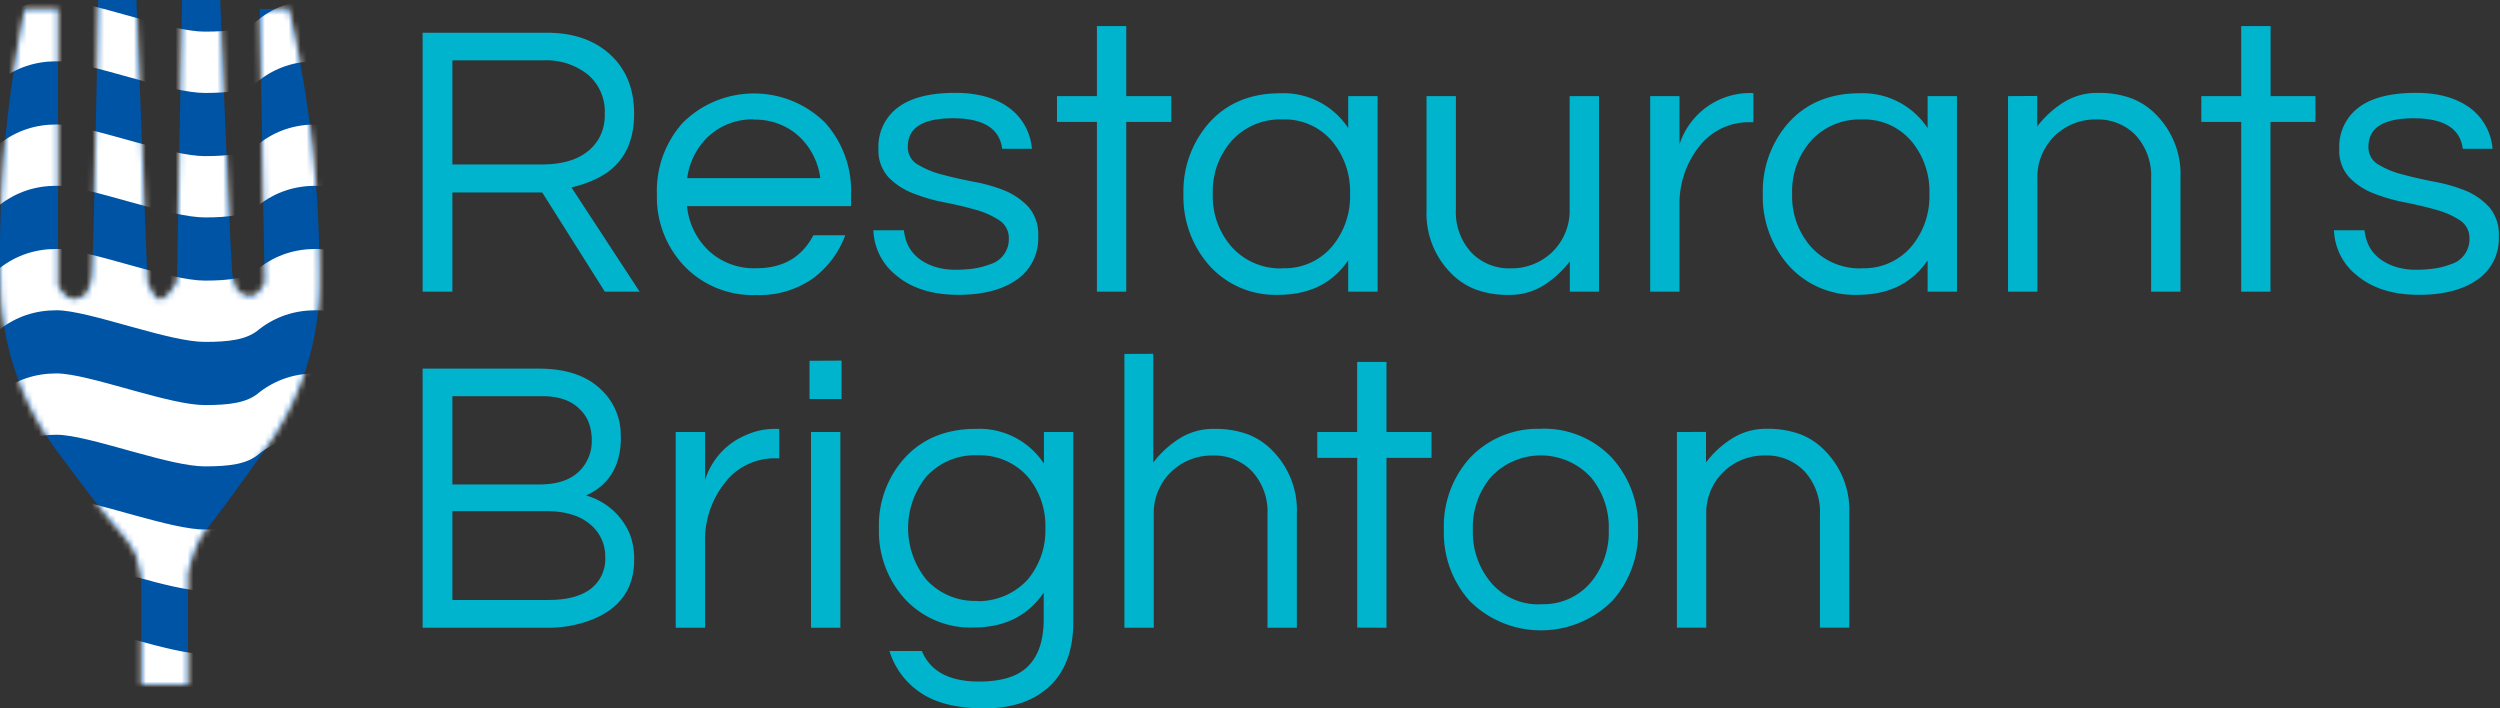 <svg xmlns="http://www.w3.org/2000/svg" xmlns:xlink="http://www.w3.org/1999/xlink" width="420" height="119" viewBox="0 0 420 119"><rect x="0" y="0" width="420" height="119" fill="#333333" stroke="none"/><defs><path id="a" d="M48.55 1.499h-4.912l.824 45.9c-1.398 3.24-3.263 2.508-4.518 1.428a7.507 7.507 0 0 1-.932-3.137C38.654 41.822 37.004.592 37.004 0h-6.418l-.86 47.259c-1.04 1.916-1.937 2.788-2.69 2.997-.753.209-1.506-1.01-2.259-2.893L22.913 0h-6.418c0 .767-.753 42.135-1.04 45.934a6.83 6.83 0 0 1-1.076 3.485c-1.255 1.011-3.048 1.569-4.625-1.463V1.568H4.16A202.774 202.774 0 0 0 .073 47.851C.24 58.264 3.807 68.356 10.256 76.673c11.15 15.091 9.932 11.885 12.585 16.555 0 0 .897 3.485.897 4.008v17.774h7.852V96.469c.427-2.26 1.2-4.445 2.295-6.482C35.462 88 38.367 84.27 44.14 76.046c6.235-8.372 9.575-18.452 9.537-28.787a197.664 197.664 0 0 0-5.127-45.76"/></defs><g fill="none" fill-rule="evenodd"><path fill="#00B4CD" fill-rule="nonzero" d="M76 49h-5V5.5h20.88c4.433 0 7.983 1.227 10.65 3.68 2.667 2.453 4 5.763 4 9.93 0 5.44-2.257 9.147-6.77 11.12A19.19 19.19 0 0 1 96 31.48L107.46 49h-5.85L91.09 32.33H76V49Zm0-21.37h15c4.667 0 7.867-1.447 9.6-4.34a8.07 8.07 0 0 0 1-4.21 8.11 8.11 0 0 0-2.83-6.54 11.17 11.17 0 0 0-7.49-2.4H76v17.49Zm51.1 17.43c4.433 0 7.613-1.843 9.54-5.53H142a15.87 15.87 0 0 1-5.42 7.24 15.64 15.64 0 0 1-9.58 2.79 15.89 15.89 0 0 1-12.1-4.93 16.81 16.81 0 0 1-4.54-12 17.12 17.12 0 0 1 4.34-12c6.627-6.571 17.313-6.571 23.94 0a17.12 17.12 0 0 1 4.34 12v2h-27.56a11.92 11.92 0 0 0 3.58 7.43 11.12 11.12 0 0 0 8 3h.1Zm-.39-25a10.86 10.86 0 0 0-7.71 2.87 11.66 11.66 0 0 0-3.55 7h22.36a11.66 11.66 0 0 0-3.55-7 10.87 10.87 0 0 0-7.59-2.83l.04-.04ZM168.37 25c-.44-3.42-3.193-5.13-8.26-5.13s-7.597 1.58-7.59 4.74a3.3 3.3 0 0 0 1.61 3 14.75 14.75 0 0 0 4 1.68c1.62.44 3.39.84 5.3 1.22a27 27 0 0 1 5.33 1.49 11.51 11.51 0 0 1 4.05 2.8 7 7 0 0 1 1.61 4.87A8.4 8.4 0 0 1 170.8 47c-2.413 1.687-5.68 2.53-9.8 2.53-4.387 0-7.873-1.097-10.46-3.29a10.07 10.07 0 0 1-3.81-7.56h5.13c.31 3 2 5.06 5.13 6.12a11.5 11.5 0 0 0 3.39.52 23.45 23.45 0 0 0 3.12-.19 13.08 13.08 0 0 0 2.83-.73 4.37 4.37 0 0 0 3.15-4.27 3.54 3.54 0 0 0-1.61-3.13 14.15 14.15 0 0 0-4-1.77c-1.75-.49-3.51-.91-5.3-1.25a28.42 28.42 0 0 1-5.29-1.55 11.4 11.4 0 0 1-4.05-2.69 6.66 6.66 0 0 1-1.65-4.74 8.22 8.22 0 0 1 3.26-6.94c2.167-1.64 5.377-2.46 9.63-2.46 4.04 0 7.22.963 9.54 2.89a9.46 9.46 0 0 1 3.35 6.51h-5 .01Zm15.91 24V20.49h-6.71v-4.34h6.71V4.38h4.93v11.77h7.57v4.34h-7.57V49h-4.93Zm42.22-5.26c-2.627 3.86-6.55 5.79-11.77 5.79a14.89 14.89 0 0 1-11.57-4.93 17.41 17.41 0 0 1-4.34-12 17.37 17.37 0 0 1 4.34-12c2.98-3.287 6.947-4.93 11.9-4.93a13 13 0 0 1 11.44 5.85v-5.37h4.94V49h-4.94v-5.26Zm-11.11 1.32a10.43 10.43 0 0 0 8.42-3.68 13.17 13.17 0 0 0 3-8.82 13.15 13.15 0 0 0-3-8.81 10.43 10.43 0 0 0-8.42-3.68 10.93 10.93 0 0 0-8.55 3.68 12.78 12.78 0 0 0-3.09 8.81 12.83 12.83 0 0 0 3.09 8.82 10.93 10.93 0 0 0 8.55 3.71v-.03ZM263.73 49v-5.1a16.62 16.62 0 0 1-4.34 4 10.66 10.66 0 0 1-5.86 1.64 15.67 15.67 0 0 1-5.65-.92 11.62 11.62 0 0 1-4.15-2.76 14.23 14.23 0 0 1-4.07-10.59V16.15h4.93v19a10 10 0 0 0 2.56 7.23 8.76 8.76 0 0 0 6.65 2.7 9.81 9.81 0 0 0 7-2.76 9.7 9.7 0 0 0 2.9-7.24V16.15h4.93V49h-4.9Zm30.84-33.41v4.94H294a10.54 10.54 0 0 0-8.68 4.27 15.42 15.42 0 0 0-3.16 9.74V49h-4.93V16.15h4.93v8.09a12.46 12.46 0 0 1 12.1-8.61h.33l-.02-.04Zm29.27 28.15c-2.627 3.86-6.55 5.79-11.77 5.79a14.9 14.9 0 0 1-11.58-4.93 17.46 17.46 0 0 1-4.34-12 17.42 17.42 0 0 1 4.34-12c2.98-3.287 6.95-4.93 11.91-4.93a13.06 13.06 0 0 1 11.44 5.85v-5.37h4.93V49h-4.93V43.74Zm-11.12 1.32a10.42 10.42 0 0 0 8.42-3.68 13.12 13.12 0 0 0 3-8.82 13.09 13.09 0 0 0-3-8.81 10.42 10.42 0 0 0-8.42-3.68 11 11 0 0 0-8.55 3.68 12.78 12.78 0 0 0-3.09 8.81 12.83 12.83 0 0 0 3.09 8.82 11 11 0 0 0 8.55 3.71v-.03Zm29.53-28.94v5.13a16.74 16.74 0 0 1 4.34-4 10.58 10.58 0 0 1 5.86-1.64 15.42 15.42 0 0 1 5.65.92 11.4 11.4 0 0 1 4.15 2.76 14.16 14.16 0 0 1 4.07 10.59V49h-4.93V30a10.07 10.07 0 0 0-2.56-7.24 8.79 8.79 0 0 0-6.65-2.69 9.81 9.81 0 0 0-7 2.76 9.7 9.7 0 0 0-2.9 7.24V49h-4.93V16.15l4.9-.03ZM376.52 49V20.49h-6.7v-4.34h6.7V4.38h4.94v11.77H389v4.34h-7.56V49h-4.92Zm37.23-24c-.44-3.42-3.19-5.13-8.25-5.13-5.06 0-7.593 1.58-7.6 4.74a3.33 3.33 0 0 0 1.61 3 14.69 14.69 0 0 0 4.05 1.68c1.62.44 3.38.84 5.29 1.22a26.78 26.78 0 0 1 5.29 1.49 11.17 11.17 0 0 1 4.05 2.8 7 7 0 0 1 1.61 4.87 8.38 8.38 0 0 1-3.62 7.33c-2.413 1.687-5.68 2.53-9.8 2.53-4.38 0-7.863-1.097-10.45-3.29a10.08 10.08 0 0 1-3.82-7.56h5.13c.313 3.02 2.023 5.06 5.13 6.12a11.5 11.5 0 0 0 3.39.52 21.73 21.73 0 0 0 3.12-.2 12.51 12.51 0 0 0 2.83-.72 4.37 4.37 0 0 0 3.16-4.27 3.56 3.56 0 0 0-1.61-3.13 14.35 14.35 0 0 0-4.05-1.77c-1.74-.49-3.51-.91-5.29-1.25a29.31 29.31 0 0 1-5.3-1.55 11.27 11.27 0 0 1-4-2.69A6.61 6.61 0 0 1 393 25a8.21 8.21 0 0 1 3.25-6.94c2.167-1.64 5.38-2.46 9.64-2.46 4 0 7.177.963 9.53 2.89a9.51 9.51 0 0 1 3.33 6.51h-5ZM104.31 73.43c0 4.78-1.95 8.05-5.85 9.81a11.3 11.3 0 0 1 7.36 6.51 11.65 11.65 0 0 1 .72 4.27c0 5.26-2.783 8.767-8.35 10.52a20.45 20.45 0 0 1-6.51.92H71V61.93h19.56c4.7 0 8.273 1.27 10.72 3.81a10.42 10.42 0 0 1 3 7.7l.03-.01ZM76 81.39h14.6c4.04 0 6.737-1.38 8.09-4.14a6.91 6.91 0 0 0 .73-3.12 8.89 8.89 0 0 0-.46-3 6.17 6.17 0 0 0-1.45-2.27c-1.45-1.54-3.57-2.3-6.38-2.3H76v14.83Zm16.25 19.4c3 0 5.35-.62 7-1.87a6.29 6.29 0 0 0 2.43-5.29 6.9 6.9 0 0 0-2.37-5.4c-1.75-1.58-4.27-2.36-7.56-2.36H76v14.93h16.21l.04-.01Zm38.67-28.74V77h-.59a10.52 10.52 0 0 0-8.68 4.27 15.4 15.4 0 0 0-3.2 9.73v14.46h-4.93V72.58h4.93v8.09a12 12 0 0 1 6.84-7.56 11.86 11.86 0 0 1 5.26-1.06h.37Zm5.33.53h4.93v32.88h-4.93V72.58Zm5.13-12v6.45H136v-6.42l5.38-.03Zm34 17.23v-5.23h4.93v31.9c0 4.727-1.333 8.333-4 10.82s-6.323 3.72-10.97 3.7c-4.56 0-8.123-.877-10.69-2.63a13 13 0 0 1-5.22-7h5.45c1.413 3.42 4.617 5.13 9.61 5.13 3.813 0 6.573-.877 8.28-2.63 1.707-1.753 2.563-4.34 2.57-7.76v-4.54c-2.667 3.9-6.59 5.85-11.77 5.85A15 15 0 0 1 152 100.6a16.89 16.89 0 0 1-4.34-11.84A16.87 16.87 0 0 1 152 76.92c2.98-3.24 6.96-4.863 11.94-4.87a13 13 0 0 1 11.41 5.79l.03-.03ZM164.22 101c1.646.01 3.276-.33 4.78-1a11.11 11.11 0 0 0 3.62-2.6 12.8 12.8 0 0 0 3-8.68 12.8 12.8 0 0 0-3-8.68 10.82 10.82 0 0 0-8.42-3.55 11 11 0 0 0-8.55 3.55 13.74 13.74 0 0 0 0 17.36 11 11 0 0 0 8.55 3.55l.02.05Zm29.53-41.56v18.27a16.57 16.57 0 0 1 4.34-4 10.59 10.59 0 0 1 5.91-1.66 15.67 15.67 0 0 1 5.65.92 11.51 11.51 0 0 1 4.15 2.77 14.2 14.2 0 0 1 4.07 10.58v19.14h-4.93v-19a10.07 10.07 0 0 0-2.56-7.24 8.79 8.79 0 0 0-6.65-2.69 9.81 9.81 0 0 0-7 2.76 9.66 9.66 0 0 0-2.9 7.23v18.94h-4.93v-46l4.85-.02Zm34.26 46V76.92h-6.71v-4.34h6.7V60.81h4.93v11.77h7.57v4.34h-7.57v28.54l-4.92-.02Zm30.84-33.41a15.63 15.63 0 0 1 12 4.94 17.06 17.06 0 0 1 4.34 12 17.1 17.1 0 0 1-4.34 12c-6.627 6.571-17.313 6.571-23.94 0a17.15 17.15 0 0 1-4.34-12 17.11 17.11 0 0 1 4.34-12 15.63 15.63 0 0 1 11.94-4.92v-.02Zm0 29.47a10.42 10.42 0 0 0 8.42-3.68 13.14 13.14 0 0 0 3-8.82 13.09 13.09 0 0 0-3-8.81 11.46 11.46 0 0 0-16.83 0 13.09 13.09 0 0 0-3 8.81 13.14 13.14 0 0 0 3 8.82 10.41 10.41 0 0 0 8.41 3.7v-.02Zm27.76-28.94v5.13a16.26 16.26 0 0 1 4.34-4 10.58 10.58 0 0 1 5.85-1.65 15.72 15.72 0 0 1 5.66.92 11.39 11.39 0 0 1 4.14 2.77 14.16 14.16 0 0 1 4.08 10.58v19.14h-4.93v-19a10.08 10.08 0 0 0-2.57-7.24 8.77 8.77 0 0 0-6.64-2.69 9.83 9.83 0 0 0-7 2.76 9.65 9.65 0 0 0-2.89 7.23v18.94h-4.93V72.58l4.89-.02Z"/><mask id="b" fill="#fff"><use xlink:href="#a"/></mask><use xlink:href="#a" fill="#0054A6" fill-rule="nonzero"/><g fill="#FFF" mask="url(#b)"><path d="M121.528 120.176c-2.826 0-7.187-1.125-11.595-2.34l-1.15-.318c-4.787-1.328-9.478-2.657-12.165-2.657-3.581 0-6.746 1.06-9.496 3.178-2.006 1.772-5.058 2.137-9.155 2.137-2.827 0-7.187-1.125-11.595-2.34l-1.15-.318c-4.787-1.328-9.478-2.657-12.165-2.657-3.581 0-6.747 1.06-9.496 3.178-2.006 1.772-5.058 2.137-9.155 2.137-2.827 0-7.187-1.125-11.595-2.34l-1.15-.318c-4.787-1.328-9.479-2.657-12.165-2.657-3.581 0-6.747 1.06-9.496 3.178v-10.3c2.75-2.119 5.915-3.178 9.496-3.178 2.686 0 7.378 1.328 12.165 2.657l1.15.318c4.408 1.215 8.768 2.34 11.595 2.34 4.097 0 7.149-.365 9.155-2.137 2.75-2.119 5.915-3.178 9.496-3.178 2.687 0 7.378 1.328 12.165 2.657l1.15.318c4.408 1.215 8.768 2.34 11.595 2.34 4.097 0 7.149-.365 9.155-2.137 2.75-2.119 5.915-3.178 9.496-3.178 2.687 0 7.378 1.328 12.165 2.657l1.15.318c4.408 1.215 8.769 2.34 11.595 2.34 4.097 0 7.149-.365 9.155-2.137 2.75-2.119 5.915-3.178 9.497-3.178 2.686 0 7.377 1.328 12.165 2.657l1.15.318c4.407 1.215 8.768 2.34 11.594 2.34 4.097 0 7.149-.365 9.155-2.137v10.3c-2.006 1.772-5.058 2.137-9.155 2.137-2.826 0-7.187-1.125-11.595-2.34l-1.15-.318c-4.787-1.328-9.478-2.657-12.164-2.657-3.582 0-6.747 1.06-9.497 3.178-2.006 1.772-5.058 2.137-9.155 2.137Zm0-20.912c-2.826 0-7.187-1.125-11.595-2.34l-1.15-.318c-4.787-1.329-9.478-2.657-12.165-2.657-3.581 0-6.746 1.06-9.496 3.178-2.006 1.772-5.058 2.137-9.155 2.137-2.827 0-7.187-1.125-11.595-2.34l-1.15-.318c-4.787-1.329-9.478-2.657-12.165-2.657-3.581 0-6.747 1.06-9.496 3.178-2.006 1.772-5.058 2.137-9.155 2.137-2.827 0-7.187-1.125-11.595-2.34l-1.15-.318c-4.787-1.329-9.479-2.657-12.165-2.657-3.581 0-6.747 1.06-9.496 3.178v-10.3c2.75-2.12 5.915-3.178 9.496-3.178 2.686 0 7.378 1.328 12.165 2.657l1.15.318c4.408 1.215 8.768 2.34 11.595 2.34 4.097 0 7.149-.366 9.155-2.137 2.75-2.12 5.915-3.178 9.496-3.178 2.687 0 7.378 1.328 12.165 2.657l1.15.318c4.408 1.215 8.768 2.34 11.595 2.34 4.097 0 7.149-.366 9.155-2.137 2.75-2.12 5.915-3.178 9.496-3.178 2.687 0 7.378 1.328 12.165 2.657l1.15.318c4.408 1.215 8.769 2.34 11.595 2.34 4.097 0 7.149-.366 9.155-2.137 2.75-2.12 5.915-3.178 9.497-3.178 2.686 0 7.377 1.328 12.165 2.657l1.15.318c4.407 1.215 8.768 2.34 11.594 2.34 4.097 0 7.149-.366 9.155-2.137v10.3c-2.006 1.772-5.058 2.137-9.155 2.137-2.826 0-7.187-1.125-11.595-2.34l-1.15-.318c-4.787-1.329-9.478-2.657-12.164-2.657-3.582 0-6.747 1.06-9.497 3.178-2.006 1.772-5.058 2.137-9.155 2.137Zm0-20.913c-2.826 0-7.187-1.124-11.595-2.339l-1.15-.318c-4.787-1.329-9.478-2.657-12.165-2.657-3.581 0-6.746 1.059-9.496 3.178-2.006 1.771-5.058 2.136-9.155 2.136-2.827 0-7.187-1.124-11.595-2.339l-1.15-.318c-4.787-1.329-9.478-2.657-12.165-2.657-3.581 0-6.747 1.059-9.496 3.178-2.006 1.771-5.058 2.136-9.155 2.136-2.827 0-7.187-1.124-11.595-2.339l-1.15-.318c-4.787-1.329-9.479-2.657-12.165-2.657-3.581 0-6.747 1.059-9.496 3.178v-10.3c2.75-2.12 5.915-3.179 9.496-3.179 2.686 0 7.378 1.33 12.165 2.658l1.15.318c4.408 1.215 8.768 2.34 11.595 2.34 4.097 0 7.149-.366 9.155-2.137 2.75-2.12 5.915-3.179 9.496-3.179 2.687 0 7.378 1.33 12.165 2.658l1.15.318c4.408 1.215 8.768 2.34 11.595 2.34 4.097 0 7.149-.366 9.155-2.137 2.75-2.12 5.915-3.179 9.496-3.179 2.687 0 7.378 1.33 12.165 2.658l1.15.318c4.408 1.215 8.769 2.34 11.595 2.34 4.097 0 7.149-.366 9.155-2.137 2.75-2.12 5.915-3.179 9.497-3.179 2.686 0 7.377 1.33 12.165 2.658l1.15.318c4.407 1.215 8.768 2.34 11.594 2.34 4.097 0 7.149-.366 9.155-2.137v10.3c-2.006 1.771-5.058 2.136-9.155 2.136-2.826 0-7.187-1.124-11.595-2.339l-1.15-.318c-4.787-1.329-9.478-2.657-12.164-2.657-3.582 0-6.747 1.059-9.497 3.178-2.006 1.771-5.058 2.136-9.155 2.136Zm0-20.912c-2.826 0-7.187-1.124-11.595-2.339l-1.15-.318c-4.787-1.329-9.478-2.658-12.165-2.658-3.581 0-6.746 1.06-9.496 3.179-2.006 1.771-5.058 2.136-9.155 2.136-2.827 0-7.187-1.124-11.595-2.339l-1.15-.318c-4.787-1.329-9.478-2.658-12.165-2.658-3.581 0-6.747 1.06-9.496 3.179-2.006 1.771-5.058 2.136-9.155 2.136-2.827 0-7.187-1.124-11.595-2.339l-1.15-.318c-4.787-1.329-9.479-2.658-12.165-2.658-3.581 0-6.747 1.06-9.496 3.179v-10.3c2.75-2.12 5.915-3.179 9.496-3.179 2.686 0 7.378 1.329 12.165 2.658l1.15.318c4.408 1.215 8.768 2.34 11.595 2.34 4.097 0 7.149-.366 9.155-2.138 2.75-2.118 5.915-3.178 9.496-3.178 2.687 0 7.378 1.329 12.165 2.658l1.15.318c4.408 1.215 8.768 2.34 11.595 2.34 4.097 0 7.149-.366 9.155-2.138 2.75-2.118 5.915-3.178 9.496-3.178 2.687 0 7.378 1.329 12.165 2.658l1.15.318c4.408 1.215 8.769 2.34 11.595 2.34 4.097 0 7.149-.366 9.155-2.138 2.75-2.118 5.915-3.178 9.497-3.178 2.686 0 7.377 1.329 12.165 2.658l1.15.318c4.407 1.215 8.768 2.34 11.594 2.34 4.097 0 7.149-.366 9.155-2.138v10.3c-2.006 1.772-5.058 2.137-9.155 2.137-2.826 0-7.187-1.124-11.595-2.339l-1.15-.318c-4.787-1.329-9.478-2.658-12.164-2.658-3.582 0-6.747 1.06-9.497 3.179-2.006 1.771-5.058 2.136-9.155 2.136Zm0-20.912c-2.826 0-7.187-1.124-11.595-2.339l-1.15-.318c-4.787-1.329-9.478-2.658-12.165-2.658-3.581 0-6.746 1.06-9.496 3.179-2.006 1.771-5.058 2.136-9.155 2.136-2.827 0-7.187-1.124-11.595-2.339l-1.15-.318c-4.787-1.329-9.478-2.658-12.165-2.658-3.581 0-6.747 1.06-9.496 3.179-2.006 1.771-5.058 2.136-9.155 2.136-2.827 0-7.187-1.124-11.595-2.339l-1.15-.318c-4.787-1.329-9.479-2.658-12.165-2.658-3.581 0-6.747 1.06-9.496 3.179v-10.3c2.75-2.12 5.915-3.179 9.496-3.179 2.686 0 7.378 1.329 12.165 2.658l1.15.318c4.408 1.214 8.768 2.34 11.595 2.34 4.097 0 7.149-.366 9.155-2.138 2.75-2.118 5.915-3.178 9.496-3.178 2.687 0 7.378 1.329 12.165 2.658l1.15.318c4.408 1.214 8.768 2.34 11.595 2.34 4.097 0 7.149-.366 9.155-2.138 2.75-2.118 5.915-3.178 9.496-3.178 2.687 0 7.378 1.329 12.165 2.658l1.15.318c4.408 1.214 8.769 2.34 11.595 2.34 4.097 0 7.149-.366 9.155-2.138 2.75-2.118 5.915-3.178 9.497-3.178 2.686 0 7.377 1.329 12.165 2.658l1.15.318c4.407 1.214 8.768 2.34 11.594 2.34 4.097 0 7.149-.366 9.155-2.138v10.3c-2.006 1.772-5.058 2.137-9.155 2.137-2.826 0-7.187-1.124-11.595-2.339l-1.15-.318c-4.787-1.329-9.478-2.658-12.164-2.658-3.582 0-6.747 1.06-9.497 3.179-2.006 1.771-5.058 2.136-9.155 2.136Zm0-20.912c-2.826 0-7.187-1.125-11.595-2.34l-1.15-.317c-4.787-1.33-9.478-2.658-12.165-2.658-3.581 0-6.746 1.06-9.496 3.178-2.006 1.772-5.058 2.137-9.155 2.137-2.827 0-7.187-1.125-11.595-2.34l-1.15-.317c-4.787-1.33-9.478-2.658-12.165-2.658-3.581 0-6.747 1.06-9.496 3.178-2.006 1.772-5.058 2.137-9.155 2.137-2.827 0-7.187-1.125-11.595-2.34l-1.15-.317c-4.787-1.33-9.479-2.658-12.165-2.658-3.581 0-6.747 1.06-9.496 3.178v-10.3C2.75 1.06 5.915 0 9.496 0c2.686 0 7.378 1.329 12.165 2.657l1.15.319C27.22 4.19 31.58 5.315 34.406 5.315c4.097 0 7.149-.365 9.155-2.137C46.311 1.06 49.476 0 53.057 0c2.687 0 7.378 1.329 12.165 2.657l1.15.319C70.78 4.19 75.14 5.315 77.967 5.315c4.097 0 7.149-.365 9.155-2.137C89.872 1.06 93.037 0 96.618 0c2.687 0 7.378 1.329 12.165 2.657l1.15.319c4.408 1.214 8.769 2.339 11.595 2.339 4.097 0 7.149-.365 9.155-2.137C133.433 1.06 136.598 0 140.18 0c2.686 0 7.377 1.329 12.165 2.657l1.15.319c4.407 1.214 8.768 2.339 11.594 2.339 4.097 0 7.149-.365 9.155-2.137v10.3c-2.006 1.772-5.058 2.137-9.155 2.137-2.826 0-7.187-1.125-11.595-2.34l-1.15-.317c-4.787-1.33-9.478-2.658-12.164-2.658-3.582 0-6.747 1.06-9.497 3.178-2.006 1.772-5.058 2.137-9.155 2.137Z"/></g></g></svg>